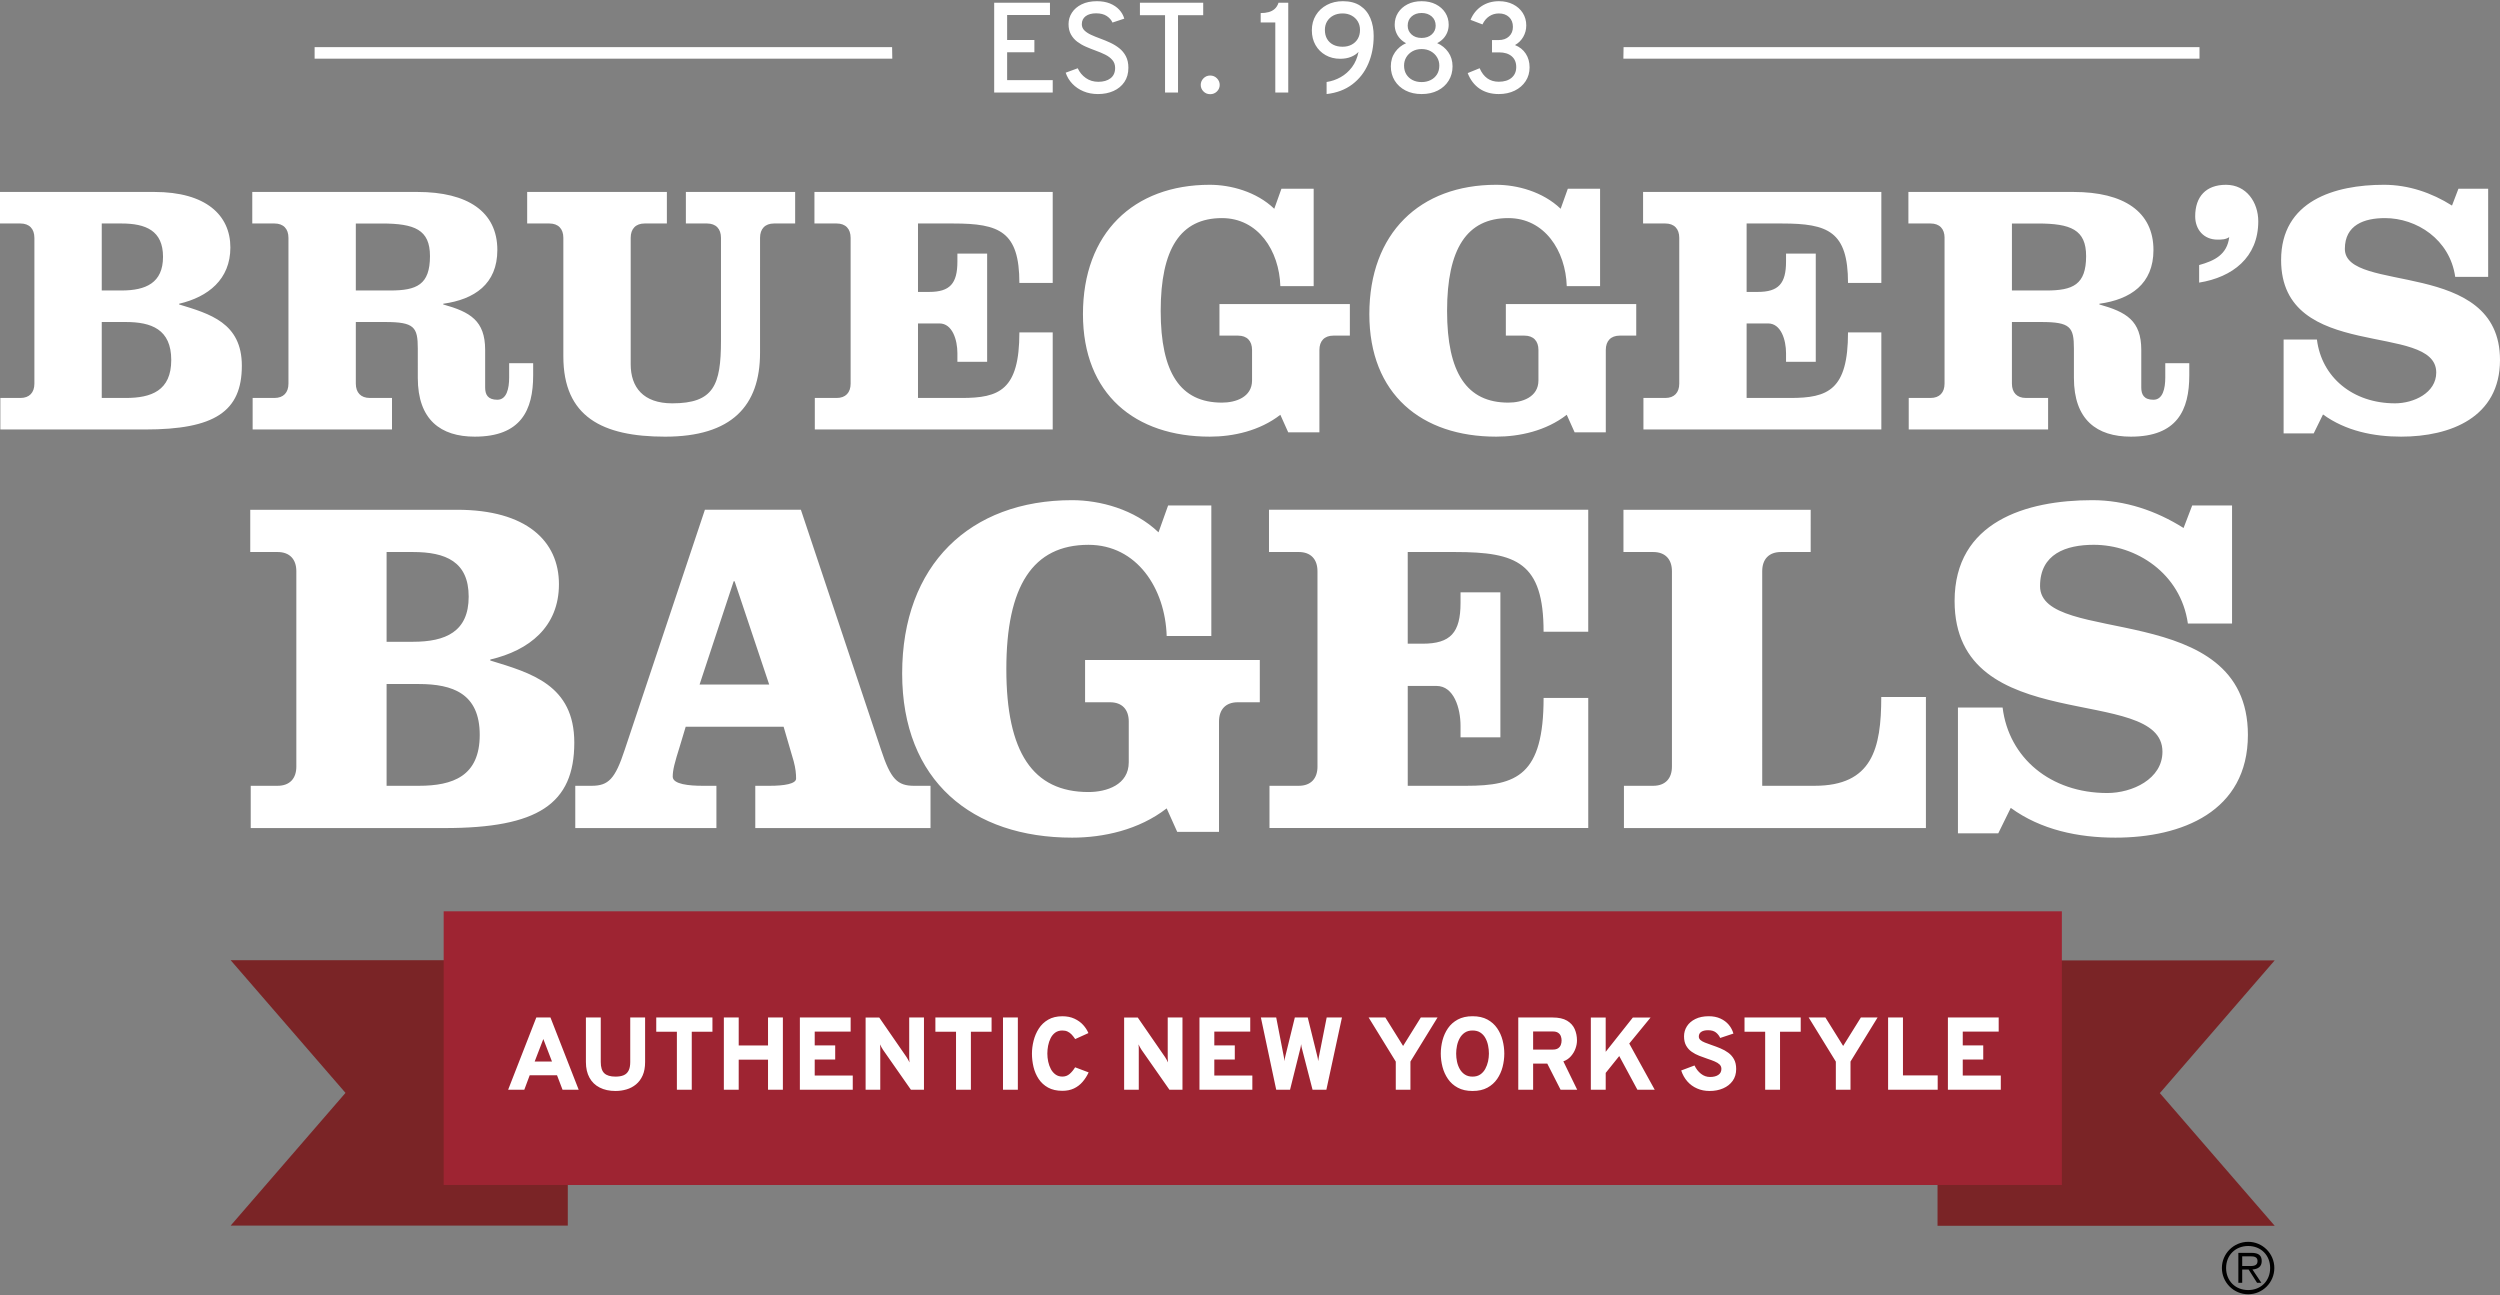 <svg xmlns="http://www.w3.org/2000/svg" width="220" height="114" viewBox="0 0 220 114" xml:space="preserve">
  <rect x="0" y="0" width="220" height="114" fill="#808080" stroke="none"/>
  <path d="M195.527 111.582c0-1.264 1.038-2.301 2.314-2.301 1.27 0 2.3 1.037 2.3 2.301 0 1.275-1.03 2.313-2.3 2.313-1.276 0-2.314-1.038-2.314-2.313m4.246 0c0-1.123-.81-1.934-1.932-1.934-1.13 0-1.945.811-1.945 1.934 0 1.135.815 1.943 1.945 1.943 1.123 0 1.932-.808 1.932-1.943m-2.459 1.307h-.339v-2.639h1.136c.688 0 .92.258.92.73 0 .51-.356.699-.816.736l.785 1.172h-.379l-.744-1.172h-.563v1.173zm.466-1.479c.367 0 .883.061.883-.436 0-.369-.308-.418-.626-.418h-.723v.854h.466z"/>
  <path fill="#7A2426" d="M49.966 107.854h-29.67l10.108-11.68-10.108-11.678h29.67v23.358zm120.537.017h29.671l-10.108-11.678 10.108-11.68h-29.671v23.358z"/>
  <path fill="#9E2432" d="M39.043 80.195h142.4v24.084h-142.4z"/>
  <path fill="#FFF" d="M3.026 20.928c0-.788-.441-1.261-1.229-1.261H0v-2.775h13.588c4.541 0 6.685 2.049 6.685 4.887 0 2.806-1.955 4.351-4.509 4.95v.063c2.68.819 5.518 1.607 5.518 5.391 0 4.035-2.396 5.612-8.513 5.612H.032v-2.774h1.766c.788 0 1.229-.473 1.229-1.261V20.928zm5.928 4.635h1.734c2.144 0 3.658-.663 3.658-2.964 0-2.302-1.514-2.932-3.658-2.932H8.954v5.896zm0 9.458h2.113c2.239 0 4.003-.63 4.003-3.342s-1.765-3.342-4.003-3.342H8.954v6.684zm16.43-14.093c0-.789-.44-1.261-1.229-1.261H22.2v-2.775h14.535c4.414 0 7.031 1.735 7.031 5.108 0 2.995-2.018 4.352-4.761 4.729v.063c2.365.662 3.688 1.418 3.688 4.003v3.311c0 .599.221 1.072 1.072 1.072.82 0 1.04-.978 1.04-1.956v-1.261h2.113v1.072c0 3.059-1.072 5.392-5.139 5.392-2.995 0-5.013-1.482-5.013-5.17V30.67c0-1.892-.315-2.333-2.869-2.333h-2.585v5.423c0 .788.442 1.26 1.229 1.26h1.955v2.775H22.232V35.02h1.923c.789 0 1.229-.473 1.229-1.26V20.928zm5.928 4.635h3.027c2.333 0 3.499-.504 3.499-3.026 0-2.333-1.355-2.869-4.256-2.869h-2.27v5.895zm15.079-5.896h1.954c.789 0 1.23.473 1.23 1.261v10.436c0 5.297 3.405 7.063 8.954 7.063 5.864 0 8.355-2.711 8.355-7.377V20.928c0-.789.442-1.261 1.229-1.261h1.86v-2.774h-9.616v2.774h1.86c.788 0 1.229.473 1.229 1.261v9.049c0 3.91-.63 5.517-4.288 5.517-2.554 0-3.657-1.418-3.657-3.436v-11.13c0-.789.441-1.261 1.229-1.261h1.955v-2.774H46.391v2.774zM74.855 33.76c0 .788-.441 1.261-1.229 1.261h-1.923v2.774h20.935v-8.544h-2.933c0 5.077-1.766 5.77-5.076 5.77h-3.846v-6.558h1.892c1.135 0 1.576 1.451 1.576 2.617v.758h2.617v-9.522h-2.617v.694c0 1.954-.662 2.679-2.491 2.679h-.977v-6.021h3.121c4.036 0 5.801.694 5.801 5.233h2.933v-8.009H71.671v2.775h1.955c.788 0 1.229.472 1.229 1.261V33.76zm43.934-7h-11.477v2.775h1.639c.789 0 1.23.473 1.23 1.261v2.68c0 1.482-1.451 1.955-2.649 1.955-3.657 0-5.391-2.617-5.391-8.071 0-5.455 1.734-8.167 5.391-8.167 3.184 0 5.045 2.87 5.139 5.99h2.932v-8.576h-2.836l-.631 1.766c-1.576-1.513-3.847-2.111-5.676-2.111-6.715 0-11.16 4.255-11.16 11.381 0 7.062 4.603 10.783 11.16 10.783 2.05 0 4.383-.505 6.211-1.924l.693 1.545h2.744v-7.251c0-.788.441-1.261 1.229-1.261h1.451V26.76zm25.201 0h-11.476v2.775h1.64c.787 0 1.229.473 1.229 1.261v2.68c0 1.482-1.45 1.955-2.649 1.955-3.656 0-5.391-2.617-5.391-8.071 0-5.455 1.734-8.167 5.391-8.167 3.186 0 5.045 2.87 5.14 5.99h2.933v-8.576h-2.838l-.631 1.766c-1.576-1.513-3.846-2.111-5.675-2.111-6.716 0-11.161 4.255-11.161 11.381 0 7.062 4.604 10.783 11.161 10.783 2.05 0 4.382-.505 6.211-1.924l.694 1.545h2.742v-7.251c0-.788.441-1.261 1.23-1.261h1.449V26.76zm3.785 7c0 .788-.441 1.261-1.229 1.261h-1.924v2.774h20.936v-8.544h-2.933c0 5.077-1.766 5.77-5.076 5.77h-3.847v-6.558h1.892c1.135 0 1.577 1.451 1.577 2.617v.758h2.616v-9.522h-2.616v.694c0 1.954-.662 2.679-2.491 2.679h-.978v-6.021h3.121c4.036 0 5.802.694 5.802 5.233h2.933v-8.009h-20.967v2.775h1.955c.787 0 1.229.472 1.229 1.261V33.76zm23.348-12.832c0-.789-.441-1.261-1.229-1.261h-1.955v-2.775h14.536c4.413 0 7.029 1.735 7.029 5.108 0 2.995-2.018 4.352-4.76 4.729v.063c2.364.662 3.688 1.418 3.688 4.003v3.311c0 .599.222 1.072 1.071 1.072.82 0 1.041-.978 1.041-1.956v-1.261h2.113v1.072c0 3.059-1.073 5.392-5.14 5.392-2.996 0-5.013-1.482-5.013-5.17V30.67c0-1.892-.316-2.333-2.87-2.333h-2.585v5.423c0 .788.441 1.26 1.229 1.26h1.955v2.775h-12.265V35.02h1.923c.788 0 1.229-.473 1.229-1.26V20.928zm5.928 4.635h3.027c2.332 0 3.5-.504 3.5-3.026 0-2.333-1.357-2.869-4.258-2.869h-2.27v5.895zm16.474-.694c2.932-.473 5.203-2.208 5.203-5.392 0-1.671-1.041-3.215-2.838-3.215-1.766 0-2.713 1.041-2.713 2.774 0 1.167.758 2.05 1.955 2.05.348 0 .727 0 1.041-.221-.189 1.544-1.292 2.081-2.648 2.459v1.545zm25.434-8.261h-2.616l-.567 1.482c-1.797-1.135-3.847-1.829-5.99-1.829-4.352 0-9.049 1.419-9.049 6.622 0 9.048 13.652 5.39 13.652 9.899 0 1.797-1.987 2.711-3.626 2.711-3.721 0-6.464-2.302-6.874-5.612h-2.932v8.26h2.648l.819-1.67c1.987 1.45 4.446 1.954 6.874 1.954 4.352 0 8.701-1.702 8.701-6.747 0-8.985-13.652-5.801-13.652-9.774 0-2.113 1.703-2.711 3.531-2.711 2.775 0 5.707 1.86 6.18 5.17h2.9v-7.755zM26.078 50.267c0-1.056-.592-1.689-1.648-1.689h-2.408V44.86H40.23c6.084 0 8.957 2.746 8.957 6.548 0 3.759-2.62 5.83-6.042 6.631v.086c3.591 1.098 7.393 2.154 7.393 7.225 0 5.406-3.211 7.52-11.406 7.52H22.064v-3.72h2.366c1.056 0 1.648-.633 1.648-1.689V50.267zm7.942 6.209h2.323c2.873 0 4.901-.886 4.901-3.97 0-3.083-2.028-3.928-4.9-3.928H34.02v7.898zm0 12.674h2.83c3 0 5.366-.844 5.366-4.479 0-3.633-2.366-4.477-5.366-4.477h-2.83v8.956zm36.458-24.291 7.055 21.124c.845 2.576 1.436 3.168 2.915 3.168h1.437v3.719h-15.42v-3.72h1.268c1.268 0 2.323-.17 2.323-.635 0-.422-.042-.887-.211-1.521l-.887-3.039H60.34l-.507 1.689c-.465 1.479-.634 2.113-.634 2.703 0 .676 1.479.803 2.62.803h1.225v3.719h-12.42V69.15h1.436c1.479 0 2.07-.592 2.915-3.168l7.056-21.124h8.447zm-8.915 15.377h6.125l-3.042-9.082h-.084l-2.999 9.082zm49.301-2.154H95.487v3.717h2.196c1.057 0 1.648.635 1.648 1.691v3.59c0 1.986-1.943 2.619-3.548 2.619-4.901 0-7.225-3.506-7.225-10.814s2.324-10.941 7.225-10.941c4.266 0 6.759 3.844 6.885 8.026h3.929V44.479h-3.802l-.846 2.366c-2.111-2.027-5.154-2.83-7.604-2.83-8.999 0-14.955 5.703-14.955 15.251 0 9.463 6.168 14.447 14.955 14.447 2.746 0 5.872-.676 8.322-2.576l.93 2.07h3.676V63.49c0-1.057.591-1.691 1.647-1.691h1.943v-3.717zm5.075 9.379c0 1.057-.592 1.689-1.648 1.689h-2.576v3.717h28.051V61.42h-3.93c0 6.801-2.365 7.73-6.801 7.73h-5.154v-8.787h2.535c1.52 0 2.111 1.943 2.111 3.508v1.014h3.507V52.126h-3.507v.929c0 2.62-.886 3.59-3.336 3.59h-1.311v-8.067h4.182c5.408 0 7.773.928 7.773 7.013h3.93V44.859h-28.094v3.718h2.619c1.057 0 1.648.633 1.648 1.689v17.195zm53.541 5.408V61.334h-3.929c0 4.564-.804 7.816-5.872 7.816h-4.604V50.267c0-1.056.59-1.689 1.646-1.689h2.619V44.86h-16.476v3.718h2.619c1.056 0 1.647.634 1.647 1.689v17.194c0 1.055-.592 1.689-1.647 1.689h-2.577v3.719h26.574zm26.94-28.39h-3.506l-.76 1.986c-2.408-1.521-5.154-2.45-8.027-2.45-5.829 0-12.123 1.901-12.123 8.872 0 12.124 18.291 7.223 18.291 13.264 0 2.408-2.661 3.635-4.857 3.635-4.986 0-8.662-3.086-9.209-7.52h-3.93v11.066h3.549l1.099-2.238c2.661 1.943 5.956 2.619 9.209 2.619 5.829 0 11.659-2.281 11.659-9.041 0-12.039-18.291-7.772-18.291-13.095 0-2.831 2.28-3.634 4.73-3.634 3.718 0 7.646 2.493 8.28 6.929h3.886V44.479zM78.522 5.165H27.686V4.15h50.819l.017 1.015zm64.335 0h50.699V4.15h-50.682l-.017 1.015zM92.64 8.142v-1.09h-4.012V4.598h2.398V3.52h-2.398V1.319h3.769V.242h-4.909v7.9h5.152zm3.984.135c.507 0 .962-.09 1.365-.271.402-.18.721-.443.956-.787.235-.344.353-.763.353-1.256 0-.395-.074-.732-.22-1.013-.147-.28-.342-.517-.584-.708-.243-.192-.509-.354-.798-.488-.29-.134-.58-.253-.87-.359-.29-.105-.557-.214-.804-.327-.246-.112-.445-.244-.595-.392-.151-.149-.227-.332-.227-.55 0-.297.113-.531.335-.7.225-.169.532-.254.924-.254.383 0 .694.079.934.237.238.158.407.35.504.576l1.039-.345c-.083-.293-.232-.556-.446-.787-.215-.231-.487-.414-.815-.548-.33-.133-.711-.2-1.144-.2-.527 0-.976.092-1.348.277-.373.184-.658.429-.855.733-.197.305-.297.64-.297 1.004 0 .357.071.662.212.914s.326.465.555.638c.231.173.486.321.769.443.282.123.563.234.841.336.304.109.588.229.849.358.262.13.472.289.632.477.161.188.241.419.241.694 0 .398-.135.701-.404.908-.269.208-.627.311-1.075.311-.417 0-.784-.11-1.098-.331-.314-.219-.552-.506-.714-.86l-1.061.389c.124.369.32.694.589.976.269.282.595.503.977.663.383.162.809.242 1.28.242m7.041-.135V1.336h2.217V.242h-5.569v1.094h2.211v6.806h1.141zm2.828.146c.237 0 .436-.081.598-.242.162-.162.242-.354.242-.576 0-.218-.081-.41-.242-.576-.162-.165-.361-.248-.598-.248-.234 0-.43.083-.59.248-.16.166-.24.358-.24.576 0 .222.08.414.24.576.16.162.356.242.59.242m6.872-.146v-7.9h-.857c-.074.229-.188.41-.336.542s-.326.226-.533.282c-.207.057-.439.084-.7.084v.829h1.286v6.163h1.14zm3.374.135c.892-.102 1.646-.386 2.263-.855.617-.468 1.085-1.07 1.402-1.806.318-.735.478-1.553.478-2.452 0-.583-.098-1.105-.292-1.566-.193-.461-.49-.825-.891-1.092s-.91-.401-1.527-.401c-.526 0-.996.109-1.406.327-.412.219-.736.521-.971.906-.236.386-.354.831-.354 1.334 0 .489.109.922.324 1.298.217.376.513.671.889.883.377.213.803.319 1.275.319.369 0 .691-.057.968-.172.277-.115.494-.261.652-.438-.105.527-.298.975-.575 1.346-.278.371-.611.665-1 .883-.387.218-.799.359-1.235.424v1.062m1.406-4.165c-.319 0-.596-.06-.83-.181-.232-.12-.412-.291-.538-.513-.127-.222-.188-.483-.188-.785 0-.282.063-.532.193-.75.131-.218.313-.389.545-.514.234-.125.508-.187.824-.187.293 0 .556.062.787.187.23.125.413.295.544.514.132.218.197.468.197.75 0 .297-.063.557-.194.779-.129.222-.31.394-.542.517-.232.123-.498.183-.798.183m6.958 4.165c.541 0 1.017-.104 1.425-.313.408-.209.727-.498.953-.867.229-.369.342-.788.342-1.258 0-.478-.125-.895-.376-1.25s-.577-.62-.979-.793c.203-.102.381-.232.534-.392.151-.16.271-.344.355-.553s.127-.435.127-.68c0-.392-.101-.742-.299-1.052-.199-.311-.478-.557-.833-.739-.355-.183-.771-.274-1.249-.274-.475 0-.89.091-1.245.274-.354.182-.631.429-.829.739-.197.311-.296.661-.296 1.052 0 .245.043.471.127.68s.201.394.352.556c.15.162.326.293.525.395-.395.169-.717.431-.968.784-.249.354-.376.771-.376 1.253 0 .47.115.889.342 1.258.229.369.546.658.952.867.405.208.877.313 1.416.313m0-1.055c-.302 0-.567-.059-.798-.178-.232-.119-.415-.286-.549-.502-.133-.216-.199-.473-.199-.77 0-.268.064-.511.193-.73.13-.22.313-.396.545-.528.234-.131.503-.197.808-.197s.573.065.81.197c.234.132.418.308.549.528.133.22.198.463.198.73 0 .297-.067.554-.202.77-.137.217-.321.384-.557.502s-.503.178-.798.178m0-3.883c-.372 0-.67-.104-.892-.31-.223-.207-.334-.463-.334-.768 0-.338.115-.61.345-.813.229-.203.522-.305.881-.305.36 0 .657.102.889.305.231.203.347.474.347.813 0 .304-.113.561-.342.768-.227.207-.526.31-.894.31m6.788 4.938c.529 0 .999-.101 1.407-.302.407-.201.728-.479.959-.833.231-.353.347-.758.347-1.213 0-.459-.111-.861-.336-1.205-.224-.344-.541-.597-.949-.759.308-.173.551-.413.727-.719.177-.307.266-.643.266-1.007 0-.41-.103-.776-.307-1.098-.206-.322-.49-.575-.854-.759-.361-.185-.777-.277-1.244-.277-.575 0-1.082.144-1.521.432-.438.288-.764.691-.979 1.21l1.05.401c.15-.316.351-.556.601-.719.25-.164.531-.246.844-.246.372 0 .671.108.897.322.226.214.338.5.338.858 0 .346-.113.626-.342.841-.227.214-.531.321-.916.321h-.582v1.084h.627c.469 0 .839.114 1.105.341.268.228.4.545.4.951 0 .396-.135.709-.408.942-.273.233-.65.35-1.131.35-.779 0-1.34-.397-1.682-1.19l-1.051.429c.234.598.582 1.055 1.047 1.372.466.315 1.028.473 1.687.473M44.716 95.896l2.479-6.357h1.245l2.484 6.357h-1.421l-.486-1.275h-2.402l-.476 1.275h-1.423zm2.334-2.478h1.526l-.763-1.984-.763 1.984zm7.117 2.588c.335 0 .659-.047.97-.139.31-.092.588-.238.833-.441.245-.201.439-.463.584-.787.144-.324.215-.717.215-1.18v-3.92h-1.308v3.92c0 .314-.048.566-.146.756-.097.188-.241.324-.434.406s-.43.121-.715.121c-.451 0-.78-.098-.988-.297-.208-.197-.311-.527-.311-.986v-3.92H51.56v3.92c0 .539.104.998.314 1.377.208.381.508.67.899.869.391.201.855.301 1.394.301m6.708-.11v-5.104h1.82v-1.254H57.75v1.254h1.816v5.104h1.309zm4.131 0V93.25h2.58v2.646h1.308v-6.357h-1.308V92h-2.58v-2.461h-1.307v6.357h1.307zm10.037 0v-1.248h-3.348v-1.412h1.803v-1.24h-1.803v-1.217h3.162v-1.24h-4.468v6.357h4.654zm2.421 0v-3.51c0-.064-.001-.141-.003-.229-.001-.09-.008-.174-.021-.252.034.072.079.158.134.258.056.1.102.174.134.223l2.453 3.51h1.148v-6.357H80.01v3.479c0 .051.003.129.007.229.005.102.011.186.021.248-.031-.072-.075-.156-.132-.254-.058-.098-.101-.17-.131-.219l-2.403-3.482h-1.198v6.357h1.29zm7.975 0v-5.104h1.82v-1.254h-4.945v1.254h1.816v5.104h1.309zm2.825 0h1.307v-6.357h-1.307v6.357zm5.229.096c.384 0 .723-.07 1.016-.209.291-.139.544-.332.755-.576.212-.246.391-.523.536-.836l-1.189-.449c-.146.238-.308.434-.487.588-.178.152-.389.229-.631.229-.233 0-.434-.059-.602-.18-.167-.119-.305-.277-.411-.473-.105-.197-.184-.416-.236-.654-.051-.24-.077-.477-.077-.713 0-.229.022-.459.067-.697.046-.238.12-.459.221-.66.101-.203.236-.367.406-.492.17-.123.381-.186.631-.186.172 0 .324.031.454.092s.249.146.355.258c.105.111.211.246.317.404l1.163-.527c-.104-.25-.257-.488-.462-.715-.204-.225-.459-.408-.765-.551s-.66-.215-1.063-.215c-.493 0-.912.102-1.253.301-.343.199-.618.463-.826.789-.209.328-.361.684-.456 1.068-.096.385-.144.762-.144 1.131 0 .396.046.787.138 1.174.092.385.243.736.452 1.053.209.316.485.57.827.76.344.19.765.286 1.264.286m6.72-.096v-3.51c0-.064-.001-.141-.003-.229-.001-.09-.008-.174-.021-.252.033.072.079.158.134.258.057.1.102.174.134.223l2.453 3.51h1.148v-6.357h-1.298v3.479c0 .051.002.129.007.229.005.102.011.186.021.248-.031-.072-.075-.156-.132-.254-.058-.098-.102-.17-.131-.219l-2.402-3.482h-1.199v6.357h1.289zm9.994 0v-1.248h-3.347v-1.412h1.803v-1.24h-1.803v-1.217h3.162v-1.24h-4.468v6.357h4.653zm3.318 0 .908-3.641c.012-.055.023-.109.033-.16.012-.051.022-.123.035-.213.009.084.019.154.029.211s.023.111.038.166l.937 3.637h1.217l1.371-6.357h-1.344l-.678 3.42c-.012.063-.023.131-.036.201-.011.072-.023.145-.036.221-.009-.082-.02-.16-.031-.238-.013-.078-.029-.15-.051-.221l-.835-3.383h-1.136l-.83 3.387c-.019.076-.035.15-.049.223-.013.072-.023.15-.033.232-.012-.09-.021-.168-.029-.232-.008-.063-.021-.135-.039-.217l-.658-3.393h-1.349l1.349 6.357h1.217zm10.594 0v-2.479l2.385-3.879h-1.472l-1.559 2.506-1.562-2.506h-1.471l2.389 3.883v2.475h1.29zm5.467.11c-.51 0-.941-.096-1.299-.289-.357-.191-.645-.447-.865-.768-.22-.318-.379-.672-.481-1.059-.101-.389-.151-.779-.151-1.172 0-.395.051-.785.151-1.172.103-.389.262-.742.481-1.061.221-.32.508-.574.865-.768.357-.191.789-.289 1.299-.289.515 0 .949.098 1.303.289.354.193.642.447.861.768.219.318.379.672.479 1.061.1.387.15.777.15 1.172 0 .393-.051.783-.15 1.172-.1.387-.26.74-.479 1.059-.22.32-.507.576-.861.768-.354.193-.788.289-1.303.289m0-1.264c.266 0 .491-.061.674-.186.184-.123.33-.287.443-.492.111-.205.193-.426.246-.66.05-.236.076-.465.076-.686 0-.236-.023-.475-.073-.713-.048-.24-.128-.459-.238-.658-.11-.201-.257-.361-.442-.482-.184-.121-.414-.182-.686-.182-.273 0-.501.063-.686.188-.185.127-.333.291-.445.494-.111.203-.192.424-.24.662-.049.24-.072.471-.072.691 0 .232.023.467.074.705.05.238.132.457.245.656.114.199.263.361.446.48.186.123.411.183.678.183m4.023 1.154v-6.357h3.023c.532 0 .955.094 1.269.279.313.188.537.434.673.74.134.309.201.641.201.996 0 .24-.044.482-.135.727-.088.246-.223.469-.401.67-.179.203-.399.352-.663.447l1.218 2.498h-1.462l-1.172-2.301h-1.244v2.301h-1.307zm1.307-3.533h1.733c.194 0 .349-.037.462-.113s.193-.174.24-.297.07-.254.07-.393c0-.127-.021-.252-.065-.373s-.122-.221-.236-.299c-.113-.08-.269-.119-.471-.119h-1.733v1.594zm6.387 3.533v-1.48l1.191-1.484 1.598 2.965h1.525l-2.242-4.064 1.879-2.293h-1.561l-2.391 3.02v-3.02h-1.307v6.357h1.308zm9.146.11c.438 0 .834-.076 1.187-.23.353-.152.632-.373.839-.66.206-.287.309-.635.309-1.043 0-.34-.063-.625-.189-.854-.125-.23-.293-.424-.504-.578-.209-.154-.443-.285-.701-.391-.257-.105-.516-.203-.776-.291-.218-.074-.411-.146-.579-.213-.167-.066-.299-.141-.395-.225s-.143-.184-.143-.303c0-.182.07-.32.211-.414.141-.096.342-.145.602-.145.294 0 .522.066.688.195.166.131.291.293.379.486l1.164-.387c-.08-.287-.217-.545-.41-.775s-.438-.412-.735-.547c-.296-.135-.636-.203-1.018-.203-.464 0-.856.08-1.183.242-.326.16-.574.373-.746.641-.17.27-.254.564-.254.885 0 .324.061.596.183.814s.284.4.488.543c.202.143.427.262.667.355.242.096.482.184.719.262.238.078.45.156.635.234.185.076.33.168.437.27.105.104.159.232.159.391 0 .23-.092.406-.273.527s-.424.182-.727.182c-.293 0-.56-.096-.799-.283-.24-.189-.428-.434-.567-.73l-1.172.441c.124.373.306.693.542.963.238.27.523.477.857.621.331.148.699.22 1.105.22m6.193-.11v-5.104h1.82v-1.254h-4.945v1.254h1.817v5.104h1.308zm6.202 0v-2.479l2.383-3.879h-1.471l-1.559 2.506-1.561-2.506h-1.473l2.39 3.883v2.475h1.291zm7.672 0v-1.262h-3.056v-5.096h-1.308v6.357h4.364zm5.554 0v-1.248h-3.348v-1.412h1.803v-1.24h-1.803v-1.217h3.162v-1.24h-4.469v6.357h4.655z"/>
</svg>
